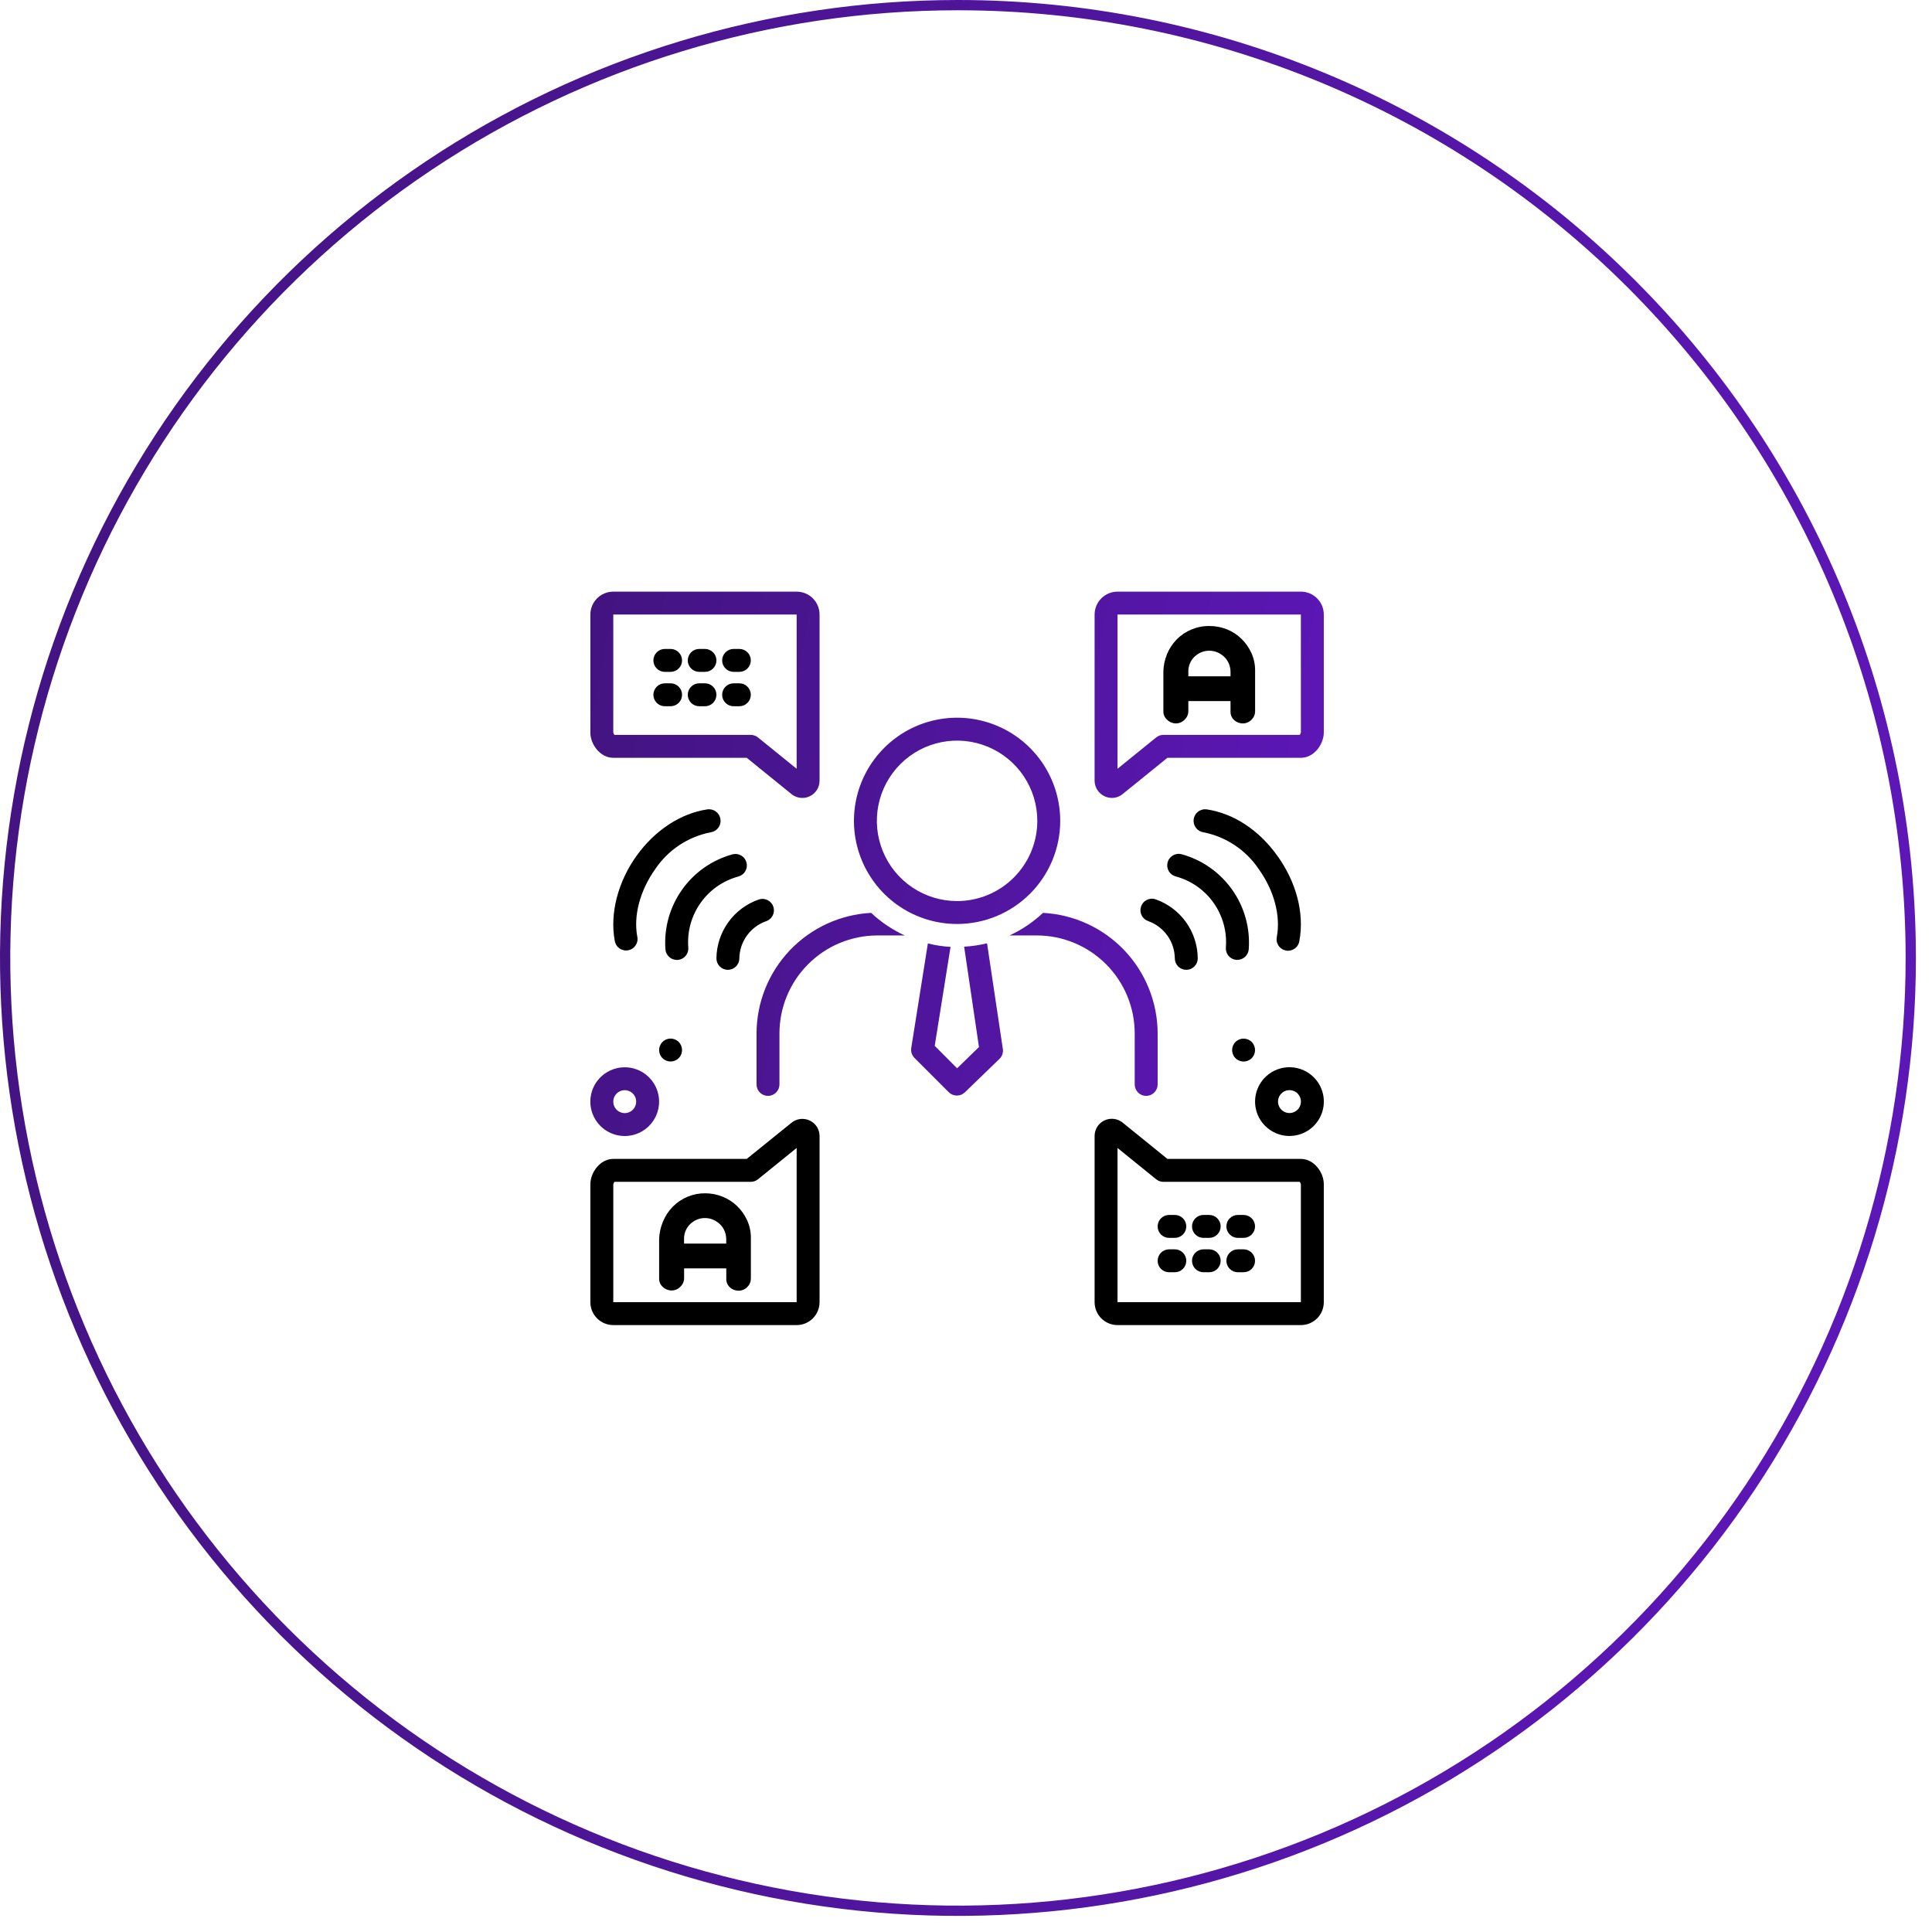<svg xmlns="http://www.w3.org/2000/svg" width="108" height="108" viewBox="0 0 108 108" fill="none"><path d="M53.55 0.287C67.676 0.287 81.224 5.898 91.213 15.887C101.202 25.875 106.813 39.424 106.813 53.55C106.813 64.084 103.69 74.382 97.837 83.142C91.984 91.901 83.665 98.727 73.933 102.759C64.2 106.79 53.491 107.845 43.159 105.79C32.827 103.735 23.337 98.662 15.888 91.213C8.439 83.764 3.366 74.273 1.311 63.941C-0.745 53.609 0.31 42.9 4.341 33.167C8.372 23.434 15.2 15.116 23.959 9.264C32.718 3.411 43.015 0.287 53.55 0.287Z" stroke="url(#paint0_linear_313_63)" stroke-width="0.574"></path><path d="M69.953 59.169C70.213 58.929 70.228 58.523 69.987 58.264C69.746 58.005 69.341 57.99 69.081 58.231C68.822 58.471 68.807 58.877 69.048 59.136C69.289 59.395 69.694 59.41 69.953 59.169Z" fill="black"></path><path d="M70.773 60.172C70.494 60.43 70.299 60.766 70.211 61.136C70.124 61.505 70.147 61.893 70.28 62.249C70.412 62.605 70.648 62.914 70.956 63.137C71.264 63.36 71.631 63.486 72.011 63.5C72.391 63.514 72.766 63.414 73.09 63.215C73.413 63.016 73.671 62.725 73.829 62.379C73.987 62.033 74.039 61.649 73.979 61.273C73.918 60.898 73.748 60.549 73.489 60.271C73.317 60.086 73.111 59.937 72.881 59.832C72.652 59.727 72.404 59.668 72.151 59.659C71.899 59.649 71.648 59.69 71.411 59.778C71.174 59.866 70.958 60 70.773 60.172ZM72.518 62.048C72.426 62.135 72.309 62.191 72.184 62.212C72.059 62.232 71.931 62.215 71.816 62.162C71.701 62.109 71.604 62.024 71.537 61.916C71.471 61.808 71.438 61.683 71.442 61.557C71.447 61.43 71.488 61.308 71.562 61.205C71.636 61.102 71.739 61.024 71.858 60.979C71.976 60.935 72.106 60.927 72.229 60.956C72.352 60.985 72.464 61.05 72.55 61.142C72.608 61.204 72.653 61.277 72.683 61.356C72.712 61.435 72.726 61.52 72.723 61.604C72.719 61.689 72.699 61.772 72.664 61.849C72.628 61.925 72.578 61.995 72.515 62.052L72.518 62.048Z" fill="black"></path><path d="M37.956 59.134C38.197 58.875 38.182 58.47 37.922 58.229C37.663 57.988 37.258 58.003 37.017 58.262C36.776 58.521 36.791 58.927 37.05 59.167C37.31 59.408 37.715 59.393 37.956 59.134Z" fill="black"></path><path d="M33.514 60.274C33.255 60.552 33.085 60.901 33.025 61.276C32.964 61.652 33.016 62.036 33.175 62.382C33.333 62.728 33.59 63.019 33.913 63.218C34.237 63.418 34.612 63.517 34.992 63.503C35.372 63.489 35.739 63.363 36.047 63.14C36.355 62.918 36.591 62.609 36.723 62.252C36.856 61.896 36.88 61.509 36.792 61.139C36.704 60.769 36.509 60.433 36.23 60.175C36.046 60.003 35.829 59.869 35.592 59.781C35.356 59.693 35.104 59.653 34.852 59.662C34.599 59.671 34.352 59.73 34.122 59.835C33.893 59.94 33.686 60.089 33.514 60.274ZM35.391 62.02C35.305 62.112 35.193 62.177 35.07 62.206C34.946 62.235 34.817 62.227 34.699 62.182C34.58 62.138 34.477 62.059 34.403 61.957C34.329 61.854 34.287 61.731 34.283 61.605C34.278 61.478 34.312 61.353 34.378 61.246C34.445 61.138 34.542 61.052 34.657 61C34.772 60.947 34.9 60.93 35.025 60.95C35.15 60.97 35.267 61.027 35.359 61.113C35.483 61.228 35.557 61.388 35.563 61.557C35.57 61.727 35.509 61.892 35.394 62.016L35.391 62.02ZM51.868 52.74L50.939 58.586C50.924 58.685 50.932 58.787 50.963 58.883C50.994 58.978 51.047 59.066 51.118 59.137L53.04 61.059C53.16 61.177 53.322 61.243 53.49 61.243C53.659 61.243 53.821 61.177 53.94 61.059L55.862 59.201C55.935 59.134 55.99 59.051 56.025 58.959C56.06 58.866 56.074 58.767 56.064 58.669L55.177 52.731C54.757 52.833 54.328 52.896 53.896 52.92L54.725 58.531L53.502 59.72L52.252 58.464L53.136 52.932C52.709 52.907 52.284 52.843 51.868 52.74ZM42.931 61.261C43.101 61.261 43.264 61.193 43.384 61.073C43.505 60.953 43.572 60.79 43.572 60.62V57.776C43.571 56.324 44.146 54.931 45.172 53.903C46.197 52.874 47.588 52.295 49.04 52.292H50.574C49.885 51.975 49.251 51.548 48.697 51.03C46.969 51.121 45.341 51.871 44.149 53.126C42.958 54.381 42.292 56.045 42.291 57.776V60.62C42.291 60.79 42.358 60.953 42.478 61.073C42.599 61.193 42.761 61.261 42.931 61.261ZM58.306 51.03C57.753 51.548 57.121 51.974 56.432 52.292H57.967C59.418 52.296 60.808 52.876 61.833 53.904C62.857 54.932 63.432 56.324 63.431 57.776V60.62C63.431 60.79 63.499 60.953 63.619 61.073C63.739 61.193 63.902 61.261 64.072 61.261C64.242 61.261 64.405 61.193 64.525 61.073C64.645 60.953 64.713 60.79 64.713 60.62V57.776C64.711 56.045 64.046 54.381 62.854 53.126C61.662 51.871 60.035 51.121 58.306 51.03ZM59.267 45.886C59.267 44.745 58.929 43.631 58.295 42.682C57.662 41.734 56.761 40.995 55.708 40.559C54.654 40.123 53.495 40.008 52.377 40.231C51.258 40.453 50.231 41.002 49.425 41.809C48.618 42.615 48.069 43.642 47.847 44.761C47.624 45.879 47.739 47.038 48.175 48.092C48.611 49.145 49.35 50.046 50.298 50.679C51.246 51.313 52.361 51.651 53.502 51.651C55.031 51.651 56.497 51.044 57.578 49.962C58.66 48.881 59.267 47.415 59.267 45.886ZM53.502 50.37C52.615 50.37 51.748 50.107 51.01 49.614C50.273 49.121 49.698 48.421 49.359 47.602C49.019 46.782 48.93 45.881 49.103 45.011C49.276 44.141 49.703 43.342 50.331 42.715C50.958 42.087 51.757 41.66 52.627 41.487C53.497 41.314 54.398 41.403 55.218 41.743C56.037 42.082 56.737 42.657 57.23 43.394C57.723 44.132 57.986 44.999 57.986 45.886C57.986 47.075 57.514 48.215 56.672 49.056C55.831 49.898 54.691 50.37 53.502 50.37ZM34.283 42.362H41.743L44.245 44.39C44.417 44.529 44.632 44.605 44.853 44.604C44.998 44.605 45.142 44.572 45.273 44.508C45.435 44.429 45.572 44.307 45.668 44.154C45.764 44.001 45.814 43.824 45.814 43.643V34.354C45.814 34.015 45.679 33.689 45.439 33.448C45.199 33.208 44.873 33.073 44.533 33.073H34.283C33.943 33.073 33.617 33.208 33.377 33.448C33.137 33.689 33.002 34.015 33.002 34.354V40.953C33.002 41.609 33.55 42.362 34.283 42.362ZM34.283 34.354H44.533V42.974L42.374 41.225C42.26 41.132 42.117 41.081 41.97 41.081H34.347C34.313 41.041 34.291 40.992 34.283 40.94V34.354ZM72.72 33.073H62.47C62.13 33.073 61.805 33.208 61.564 33.448C61.324 33.689 61.189 34.015 61.189 34.354V43.643C61.19 43.824 61.241 44 61.338 44.152C61.434 44.305 61.571 44.427 61.734 44.505C61.863 44.569 62.005 44.603 62.15 44.604C62.37 44.604 62.584 44.529 62.755 44.39L65.26 42.362H72.72C73.454 42.362 74.001 41.609 74.001 40.94V34.354C74.001 34.015 73.867 33.689 73.626 33.448C73.386 33.208 73.06 33.073 72.72 33.073ZM72.72 40.94C72.712 40.992 72.69 41.041 72.656 41.081H65.033C64.886 41.081 64.743 41.132 64.629 41.225L62.47 42.974V34.354H72.72V40.94Z" fill="url(#paint1_linear_313_63)"></path><path d="M39.088 37.557H39.408C39.578 37.557 39.741 37.49 39.861 37.37C39.981 37.25 40.049 37.087 40.049 36.917C40.049 36.747 39.981 36.584 39.861 36.464C39.741 36.344 39.578 36.276 39.408 36.276H39.088C38.918 36.276 38.755 36.344 38.635 36.464C38.515 36.584 38.447 36.747 38.447 36.917C38.447 37.087 38.515 37.25 38.635 37.37C38.755 37.49 38.918 37.557 39.088 37.557ZM37.166 37.557H37.486C37.656 37.557 37.819 37.49 37.939 37.37C38.059 37.25 38.127 37.087 38.127 36.917C38.127 36.747 38.059 36.584 37.939 36.464C37.819 36.344 37.656 36.276 37.486 36.276H37.166C36.996 36.276 36.833 36.344 36.713 36.464C36.593 36.584 36.525 36.747 36.525 36.917C36.525 37.087 36.593 37.25 36.713 37.37C36.833 37.49 36.996 37.557 37.166 37.557ZM41.01 37.557H41.33C41.5 37.557 41.663 37.49 41.783 37.37C41.903 37.25 41.971 37.087 41.971 36.917C41.971 36.747 41.903 36.584 41.783 36.464C41.663 36.344 41.5 36.276 41.33 36.276H41.01C40.84 36.276 40.677 36.344 40.557 36.464C40.436 36.584 40.369 36.747 40.369 36.917C40.369 37.087 40.436 37.25 40.557 37.37C40.677 37.49 40.84 37.557 41.01 37.557ZM39.088 39.479H39.408C39.578 39.479 39.741 39.412 39.861 39.292C39.981 39.171 40.049 39.008 40.049 38.839C40.049 38.669 39.981 38.506 39.861 38.386C39.741 38.265 39.578 38.198 39.408 38.198H39.088C38.918 38.198 38.755 38.265 38.635 38.386C38.515 38.506 38.447 38.669 38.447 38.839C38.447 39.008 38.515 39.171 38.635 39.292C38.755 39.412 38.918 39.479 39.088 39.479ZM41.01 39.479H41.33C41.5 39.479 41.663 39.412 41.783 39.292C41.903 39.171 41.971 39.008 41.971 38.839C41.971 38.669 41.903 38.506 41.783 38.386C41.663 38.265 41.5 38.198 41.33 38.198H41.01C40.84 38.198 40.677 38.265 40.557 38.386C40.436 38.506 40.369 38.669 40.369 38.839C40.369 39.008 40.436 39.171 40.557 39.292C40.677 39.412 40.84 39.479 41.01 39.479ZM37.166 39.479H37.486C37.656 39.479 37.819 39.412 37.939 39.292C38.059 39.171 38.127 39.008 38.127 38.839C38.127 38.669 38.059 38.506 37.939 38.386C37.819 38.265 37.656 38.198 37.486 38.198H37.166C36.996 38.198 36.833 38.265 36.713 38.386C36.593 38.506 36.525 38.669 36.525 38.839C36.525 39.008 36.593 39.171 36.713 39.292C36.833 39.412 36.996 39.479 37.166 39.479ZM65.673 67.916H65.353C65.183 67.916 65.02 67.984 64.9 68.104C64.78 68.224 64.713 68.387 64.713 68.557C64.713 68.727 64.78 68.89 64.9 69.01C65.02 69.13 65.183 69.198 65.353 69.198H65.673C65.843 69.198 66.006 69.13 66.126 69.01C66.247 68.89 66.314 68.727 66.314 68.557C66.314 68.387 66.247 68.224 66.126 68.104C66.006 67.984 65.843 67.916 65.673 67.916ZM67.595 67.916H67.275C67.105 67.916 66.942 67.984 66.822 68.104C66.702 68.224 66.634 68.387 66.634 68.557C66.634 68.727 66.702 68.89 66.822 69.01C66.942 69.13 67.105 69.198 67.275 69.198H67.595C67.765 69.198 67.928 69.13 68.048 69.01C68.168 68.89 68.236 68.727 68.236 68.557C68.236 68.387 68.168 68.224 68.048 68.104C67.928 67.984 67.765 67.916 67.595 67.916ZM69.517 67.916H69.197C69.027 67.916 68.864 67.984 68.744 68.104C68.624 68.224 68.556 68.387 68.556 68.557C68.556 68.727 68.624 68.89 68.744 69.01C68.864 69.13 69.027 69.198 69.197 69.198H69.517C69.687 69.198 69.85 69.13 69.97 69.01C70.09 68.89 70.158 68.727 70.158 68.557C70.158 68.387 70.09 68.224 69.97 68.104C69.85 67.984 69.687 67.916 69.517 67.916ZM65.673 69.838H65.353C65.183 69.838 65.02 69.906 64.9 70.026C64.78 70.146 64.713 70.309 64.713 70.479C64.713 70.649 64.78 70.812 64.9 70.932C65.02 71.052 65.183 71.119 65.353 71.119H65.673C65.843 71.119 66.006 71.052 66.126 70.932C66.247 70.812 66.314 70.649 66.314 70.479C66.314 70.309 66.247 70.146 66.126 70.026C66.006 69.906 65.843 69.838 65.673 69.838ZM67.595 69.838H67.275C67.105 69.838 66.942 69.906 66.822 70.026C66.702 70.146 66.634 70.309 66.634 70.479C66.634 70.649 66.702 70.812 66.822 70.932C66.942 71.052 67.105 71.119 67.275 71.119H67.595C67.765 71.119 67.928 71.052 68.048 70.932C68.168 70.812 68.236 70.649 68.236 70.479C68.236 70.309 68.168 70.146 68.048 70.026C67.928 69.906 67.765 69.838 67.595 69.838ZM69.517 69.838H69.197C69.027 69.838 68.864 69.906 68.744 70.026C68.624 70.146 68.556 70.309 68.556 70.479C68.556 70.649 68.624 70.812 68.744 70.932C68.864 71.052 69.027 71.119 69.197 71.119H69.517C69.687 71.119 69.85 71.052 69.97 70.932C70.09 70.812 70.158 70.649 70.158 70.479C70.158 70.309 70.09 70.146 69.97 70.026C69.85 69.906 69.687 69.838 69.517 69.838ZM65.731 40.44C65.822 40.44 65.912 40.422 65.996 40.386C66.079 40.35 66.155 40.298 66.218 40.232C66.285 40.17 66.338 40.095 66.374 40.012C66.41 39.929 66.429 39.839 66.429 39.748V39.191H68.787V39.78C68.784 39.87 68.802 39.958 68.837 40.04C68.872 40.122 68.925 40.195 68.992 40.254C69.126 40.377 69.303 40.444 69.485 40.44C69.575 40.438 69.664 40.419 69.747 40.383C69.829 40.346 69.904 40.294 69.966 40.229C70.028 40.166 70.078 40.092 70.111 40.01C70.145 39.928 70.162 39.84 70.161 39.752V37.484C70.164 37.142 70.092 36.804 69.95 36.494C69.814 36.196 69.624 35.927 69.389 35.7C69.154 35.474 68.878 35.297 68.576 35.177C68.264 35.054 67.931 34.992 67.595 34.995C67.256 34.991 66.92 35.057 66.607 35.187C66.294 35.316 66.01 35.508 65.773 35.751C65.543 35.987 65.36 36.266 65.235 36.571C65.106 36.884 65.038 37.219 65.033 37.557V39.767C65.032 39.856 65.05 39.944 65.087 40.025C65.123 40.105 65.177 40.177 65.244 40.235C65.374 40.364 65.548 40.438 65.731 40.44ZM66.429 37.516C66.429 37.361 66.462 37.208 66.525 37.067C66.585 36.931 66.671 36.808 66.778 36.705C66.886 36.604 67.011 36.523 67.147 36.465C67.288 36.405 67.439 36.374 67.592 36.375C67.754 36.374 67.915 36.407 68.063 36.471C68.204 36.533 68.334 36.62 68.444 36.728C68.554 36.835 68.64 36.964 68.697 37.106C68.757 37.253 68.788 37.411 68.787 37.57V37.807H66.429V37.516ZM34.283 74.073H44.533C44.873 74.073 45.199 73.938 45.439 73.697C45.679 73.457 45.814 73.131 45.814 72.791V63.502C45.813 63.322 45.762 63.146 45.666 62.993C45.569 62.841 45.432 62.719 45.27 62.641C45.105 62.562 44.921 62.531 44.739 62.552C44.558 62.574 44.386 62.647 44.245 62.763L41.743 64.784H34.283C33.55 64.784 33.002 65.536 33.002 66.206V72.791C33.002 73.131 33.137 73.457 33.377 73.697C33.617 73.938 33.943 74.073 34.283 74.073ZM34.283 66.206C34.291 66.154 34.314 66.105 34.347 66.065H41.971C42.118 66.065 42.26 66.014 42.374 65.921L44.533 64.172V72.791H34.283V66.206Z" fill="black"></path><path d="M72.72 64.784H65.26L62.759 62.757C62.617 62.641 62.445 62.568 62.264 62.547C62.082 62.525 61.898 62.556 61.734 62.635C61.57 62.714 61.432 62.837 61.336 62.99C61.24 63.144 61.189 63.322 61.189 63.503V72.792C61.189 73.132 61.324 73.458 61.564 73.698C61.805 73.938 62.13 74.073 62.47 74.073H72.72C73.06 74.073 73.386 73.938 73.626 73.698C73.867 73.458 74.001 73.132 74.001 72.792V66.194C74.001 65.537 73.454 64.784 72.72 64.784ZM72.72 72.792H62.47V64.172L64.629 65.921C64.743 66.014 64.886 66.065 65.033 66.065H72.656C72.69 66.106 72.712 66.154 72.72 66.206V72.792ZM41.199 67.414C40.964 67.189 40.687 67.011 40.385 66.892C40.079 66.769 39.753 66.706 39.424 66.706C39.085 66.703 38.749 66.768 38.435 66.898C38.122 67.028 37.839 67.22 37.601 67.462C37.371 67.698 37.189 67.977 37.063 68.282C36.93 68.594 36.856 68.929 36.846 69.269V71.479C36.845 71.567 36.863 71.655 36.9 71.736C36.936 71.817 36.99 71.888 37.057 71.946C37.188 72.071 37.363 72.14 37.544 72.138C37.635 72.138 37.725 72.12 37.809 72.084C37.892 72.048 37.968 71.996 38.031 71.93C38.097 71.869 38.151 71.794 38.187 71.71C38.223 71.627 38.242 71.537 38.242 71.447V70.902H40.6V71.492C40.597 71.581 40.614 71.669 40.65 71.751C40.685 71.833 40.738 71.906 40.805 71.966C40.939 72.089 41.116 72.155 41.298 72.151C41.388 72.15 41.477 72.13 41.559 72.094C41.642 72.058 41.716 72.005 41.778 71.94C41.841 71.877 41.891 71.803 41.924 71.721C41.958 71.639 41.974 71.551 41.974 71.463V69.198C41.977 68.857 41.904 68.519 41.762 68.208C41.626 67.91 41.435 67.641 41.199 67.414ZM40.596 69.518H38.239V69.23C38.239 69.076 38.271 68.923 38.335 68.782C38.395 68.645 38.48 68.522 38.588 68.42C38.696 68.319 38.821 68.237 38.956 68.18C39.097 68.119 39.249 68.089 39.402 68.09C39.564 68.088 39.724 68.121 39.872 68.186C40.014 68.248 40.143 68.335 40.254 68.442C40.363 68.549 40.449 68.678 40.507 68.82C40.567 68.968 40.597 69.125 40.596 69.285V69.518ZM39.728 46.526C39.898 46.501 40.051 46.41 40.154 46.272C40.256 46.134 40.3 45.961 40.274 45.791C40.249 45.621 40.158 45.468 40.02 45.366C39.882 45.264 39.709 45.22 39.539 45.245C38.05 45.466 36.605 46.414 35.58 47.846C34.555 49.278 34.081 51.049 34.363 52.577C34.375 52.663 34.404 52.746 34.448 52.82C34.492 52.895 34.551 52.959 34.622 53.01C34.692 53.061 34.772 53.097 34.856 53.117C34.941 53.136 35.028 53.138 35.114 53.122C35.199 53.106 35.28 53.074 35.352 53.026C35.425 52.978 35.486 52.916 35.534 52.843C35.581 52.771 35.614 52.689 35.629 52.604C35.644 52.519 35.642 52.431 35.622 52.346C35.407 51.174 35.779 49.784 36.621 48.593C36.977 48.06 37.435 47.603 37.968 47.248C38.501 46.894 39.1 46.648 39.728 46.526Z" fill="black"></path><path d="M41.269 48.999C41.434 48.957 41.575 48.851 41.661 48.704C41.748 48.557 41.773 48.383 41.73 48.218C41.688 48.053 41.582 47.912 41.435 47.825C41.288 47.739 41.114 47.714 40.949 47.757C39.804 48.072 38.804 48.774 38.12 49.745C37.436 50.715 37.11 51.893 37.198 53.077C37.212 53.237 37.286 53.385 37.405 53.493C37.523 53.601 37.678 53.66 37.839 53.66H37.896C38.065 53.644 38.221 53.562 38.33 53.432C38.438 53.302 38.491 53.134 38.476 52.965C38.407 52.082 38.648 51.203 39.158 50.479C39.668 49.755 40.414 49.232 41.269 48.999ZM40.689 54.214C40.859 54.214 41.022 54.147 41.142 54.026C41.262 53.906 41.33 53.743 41.33 53.573C41.337 53.118 41.483 52.676 41.748 52.306C42.013 51.936 42.385 51.655 42.813 51.501C42.893 51.476 42.968 51.435 43.032 51.381C43.097 51.328 43.151 51.261 43.19 51.187C43.229 51.112 43.253 51.031 43.261 50.947C43.268 50.863 43.259 50.779 43.234 50.699C43.209 50.618 43.169 50.544 43.115 50.479C43.061 50.414 42.995 50.361 42.92 50.322C42.846 50.283 42.764 50.259 42.68 50.251C42.596 50.243 42.512 50.252 42.432 50.277C41.742 50.513 41.143 50.956 40.717 51.547C40.29 52.137 40.056 52.845 40.049 53.573C40.049 53.743 40.116 53.906 40.236 54.026C40.356 54.147 40.519 54.214 40.689 54.214ZM67.464 45.245C67.38 45.233 67.294 45.237 67.212 45.258C67.129 45.279 67.052 45.315 66.983 45.366C66.915 45.417 66.857 45.48 66.814 45.553C66.77 45.626 66.741 45.707 66.729 45.791C66.716 45.876 66.721 45.961 66.742 46.044C66.762 46.126 66.799 46.204 66.85 46.272C66.9 46.34 66.964 46.398 67.037 46.442C67.11 46.485 67.191 46.514 67.275 46.526C67.904 46.65 68.502 46.898 69.035 47.255C69.568 47.612 70.025 48.071 70.379 48.605C71.221 49.781 71.593 51.184 71.378 52.359C71.359 52.444 71.356 52.531 71.371 52.617C71.386 52.702 71.419 52.783 71.466 52.856C71.514 52.929 71.576 52.991 71.648 53.039C71.72 53.087 71.801 53.119 71.887 53.135C71.972 53.151 72.059 53.149 72.144 53.13C72.229 53.11 72.308 53.074 72.379 53.023C72.449 52.972 72.508 52.908 72.552 52.833C72.597 52.759 72.626 52.676 72.637 52.59C72.919 51.059 72.474 49.336 71.42 47.859C70.366 46.382 68.953 45.473 67.464 45.245Z" fill="black"></path><path d="M65.267 48.221C65.226 48.386 65.252 48.56 65.34 48.705C65.428 48.851 65.57 48.955 65.734 48.996C66.589 49.228 67.335 49.752 67.845 50.476C68.355 51.2 68.596 52.079 68.527 52.962C68.512 53.131 68.565 53.299 68.674 53.429C68.782 53.559 68.938 53.641 69.107 53.657H69.165C69.325 53.657 69.48 53.598 69.599 53.49C69.717 53.382 69.791 53.233 69.805 53.074C69.894 51.888 69.567 50.708 68.88 49.737C68.194 48.766 67.192 48.063 66.045 47.75C65.963 47.73 65.878 47.725 65.794 47.738C65.71 47.751 65.63 47.78 65.558 47.823C65.485 47.867 65.422 47.925 65.372 47.993C65.322 48.061 65.287 48.139 65.267 48.221ZM63.78 50.691C63.755 50.771 63.746 50.855 63.753 50.939C63.761 51.023 63.785 51.105 63.823 51.18C63.862 51.254 63.916 51.321 63.98 51.375C64.045 51.429 64.12 51.469 64.2 51.495C64.627 51.651 64.998 51.933 65.261 52.304C65.524 52.676 65.668 53.118 65.673 53.573C65.673 53.743 65.741 53.906 65.861 54.026C65.981 54.147 66.144 54.214 66.314 54.214C66.484 54.214 66.647 54.147 66.767 54.026C66.887 53.906 66.955 53.743 66.955 53.573C66.95 52.845 66.719 52.136 66.295 51.544C65.87 50.952 65.273 50.506 64.584 50.268C64.504 50.242 64.419 50.233 64.335 50.241C64.251 50.249 64.169 50.273 64.094 50.312C64.02 50.351 63.953 50.405 63.9 50.47C63.846 50.535 63.805 50.61 63.78 50.691Z" fill="black"></path><defs><linearGradient id="paint0_linear_313_63" x1="-33.208" y1="-40.055" x2="259.882" y2="1.643" gradientUnits="userSpaceOnUse"><stop stop-color="#39136D"></stop><stop offset="1" stop-color="#7E1AFD"></stop></linearGradient><linearGradient id="paint1_linear_313_63" x1="20.287" y1="21.692" x2="130.705" y2="42.858" gradientUnits="userSpaceOnUse"><stop stop-color="#39136D"></stop><stop offset="1" stop-color="#7E1AFD"></stop></linearGradient></defs></svg>